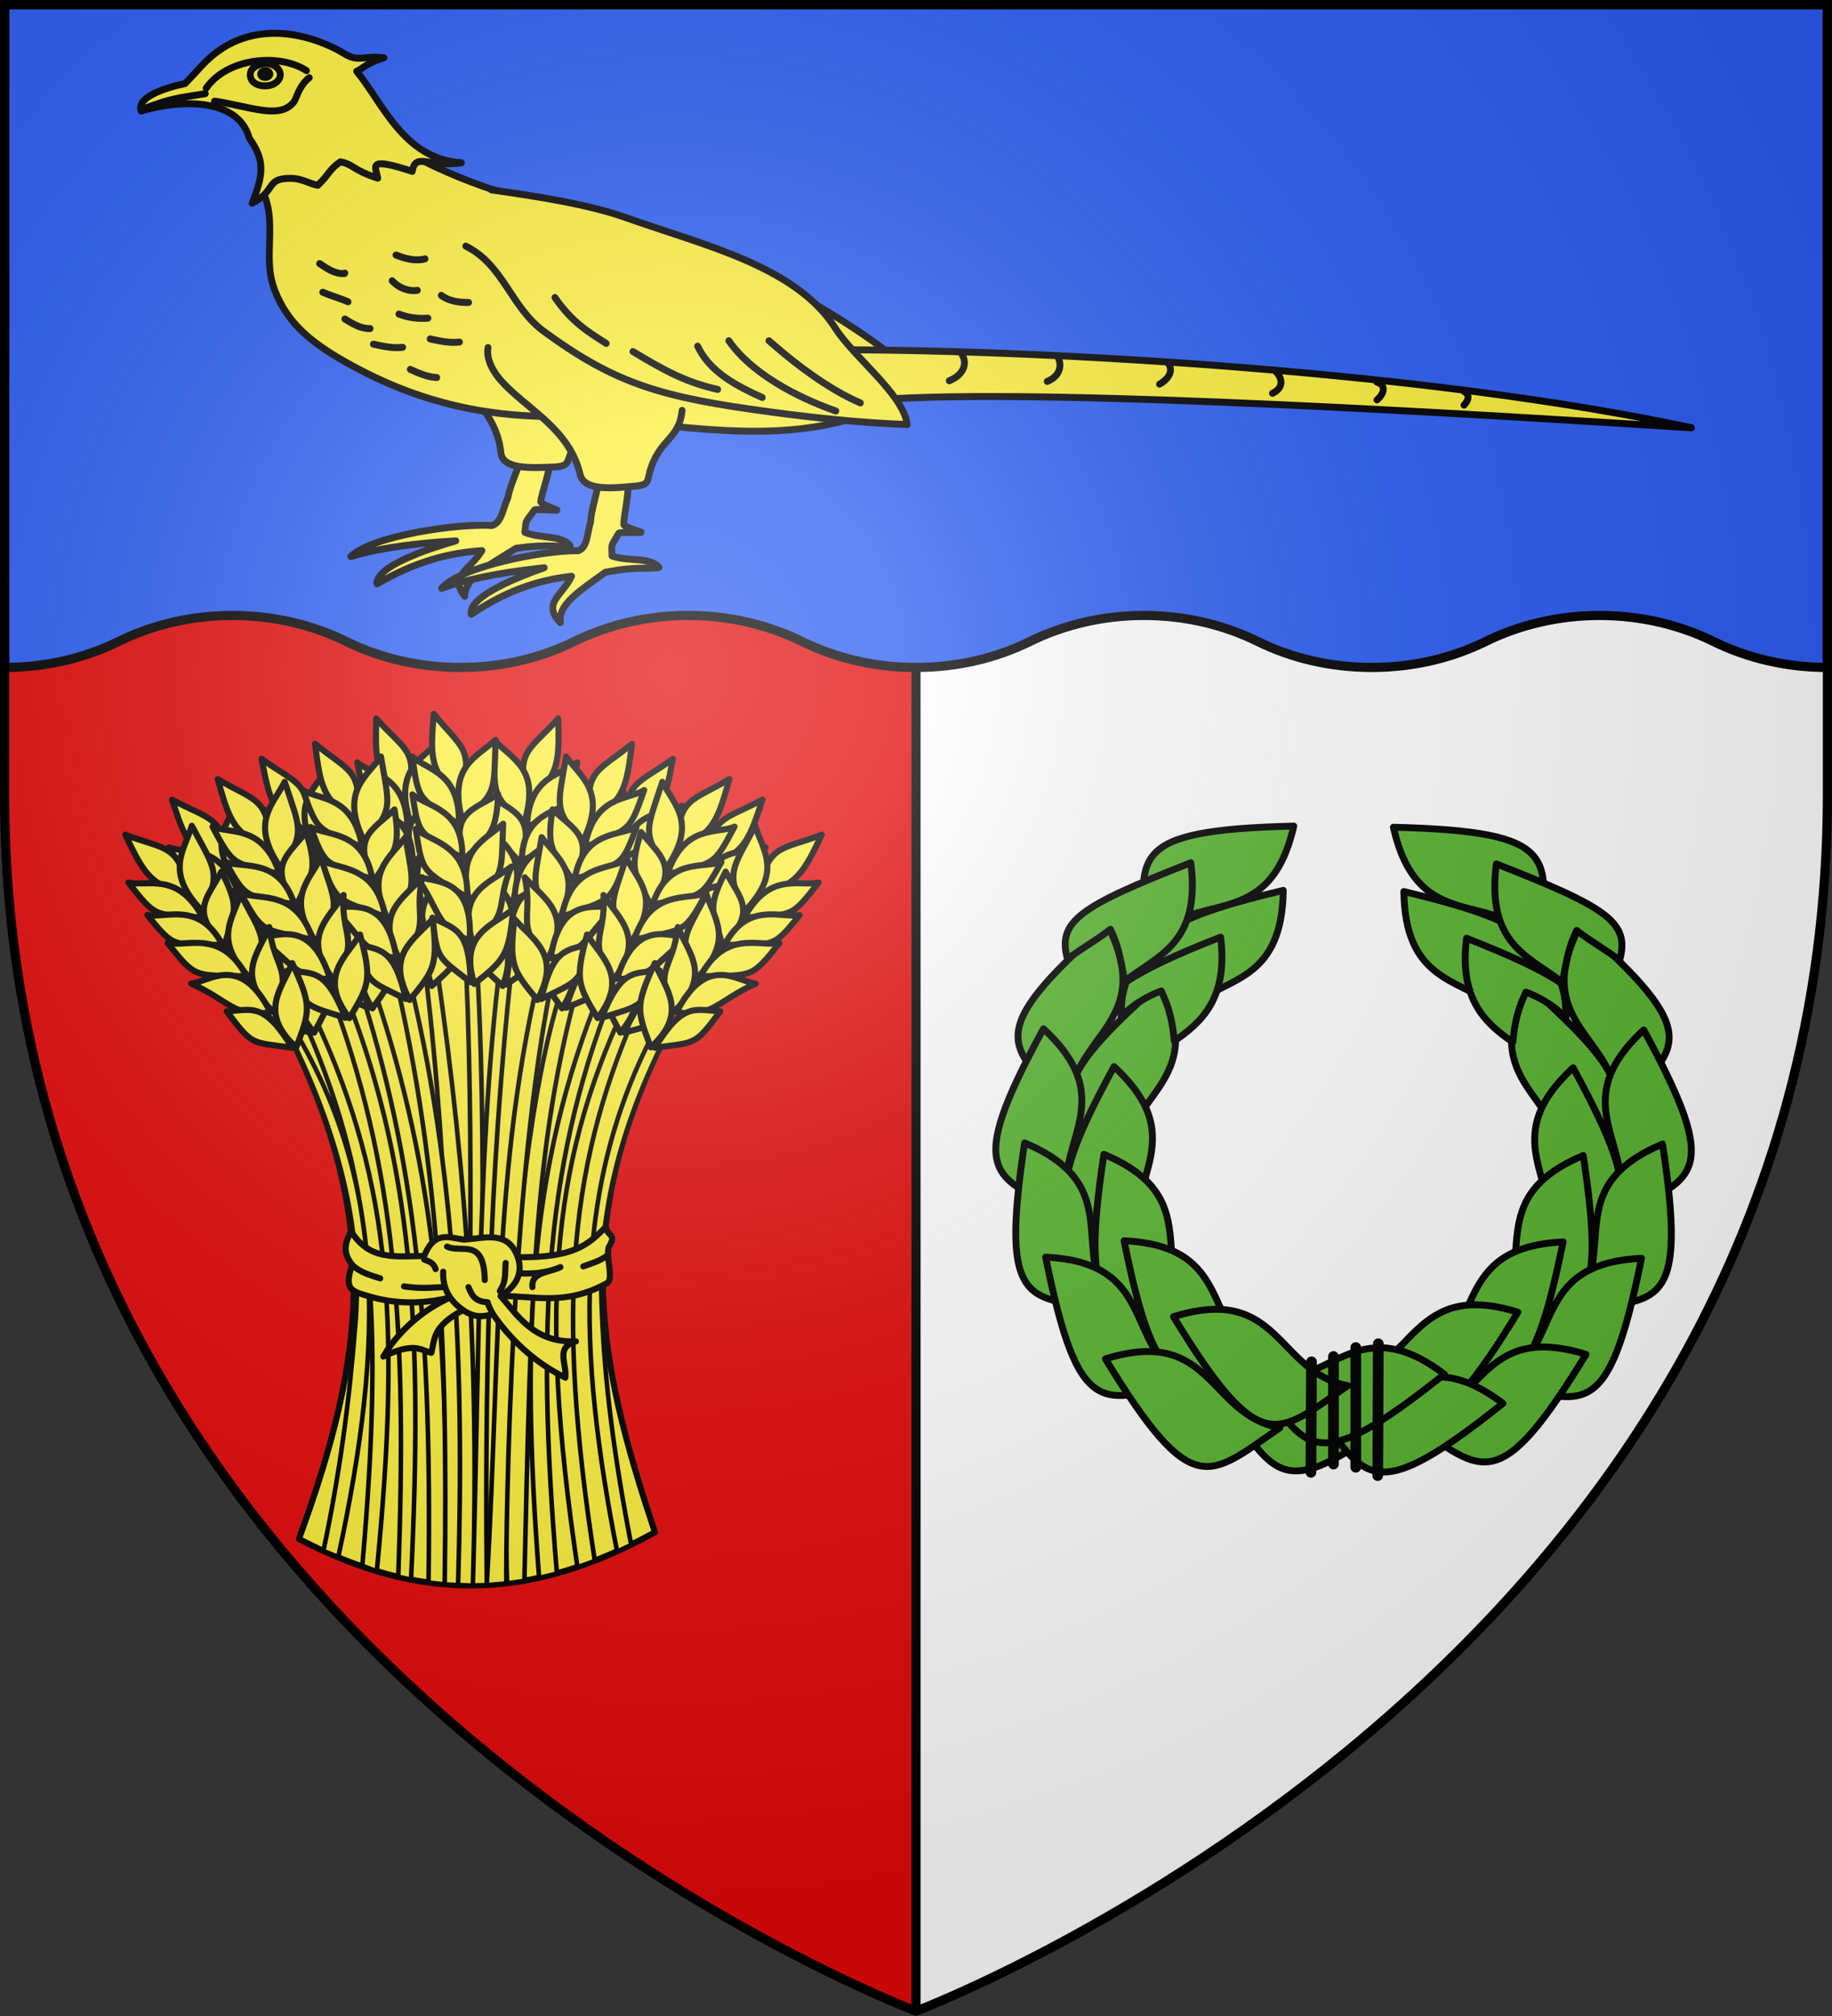 <svg xmlns="http://www.w3.org/2000/svg" xmlns:xlink="http://www.w3.org/1999/xlink" width="600" height="660" viewBox="-300 -300 600 660"><rect x="-300" y="-300" width="600" height="660" fill="#333333" stroke="none"/><radialGradient id="c" cx="-80" cy="-80" r="405" gradientUnits="userSpaceOnUse"><stop offset="0" stop-color="#fff" stop-opacity=".31"/><stop offset=".19" stop-color="#fff" stop-opacity=".25"/><stop offset=".6" stop-color="#6b6b6b" stop-opacity=".125"/><stop offset="1" stop-opacity=".125"/></radialGradient><path fill="#e20909" d="M-298.5-298.5H0v657S-298.5 246.291-298.5-39.957z"/><path fill="#fff" d="M298.5-298.5H0v657S298.5 246.291 298.5-39.957z"/><g stroke="#000"><path fill="none" stroke-width="3" d="M0 358.398V-298.5"/><path fill="#2b5df2" stroke-width="3" d="M-298.5-298.5v217.009c13.607 0 26.324-3.089 37.312-8.495 10.985-5.405 23.711-8.523 37.313-8.523 13.606 0 26.324 3.116 37.312 8.523 10.985 5.404 23.711 8.495 37.313 8.495 13.606 0 26.324-3.089 37.312-8.495 10.985-5.405 23.711-8.523 37.313-8.523 13.606 0 26.324 3.116 37.312 8.523C-26.328-84.582-13.602-81.491 0-81.491c13.606 0 26.324-3.089 37.312-8.495 10.985-5.405 23.711-8.523 37.313-8.523 13.606 0 26.324 3.116 37.312 8.523 10.985 5.404 23.711 8.495 37.313 8.495 13.606 0 26.324-3.089 37.312-8.495 10.985-5.405 23.711-8.523 37.313-8.523 13.606 0 26.324 3.116 37.312 8.523 10.985 5.404 23.711 8.495 37.313 8.495V-298.5z"/><g fill="#fcef3c" stroke-linecap="round" stroke-linejoin="round" stroke-width="1.042"><path d="M-601.613-210.337c11.4-31.152 14.328-54.565-2.28-87.315 27.252-26.811 47.376-18.185 65.577 0-17.14 33.106-12.531 56.314-2.566 86.17-21.402 11.857-40.09 11.953-60.73 1.145" transform="matrix(1.92 0 0 1.918 953 607.246)"/><g stroke-width="1.04"><path d="M177.86 40.367c2.745 49.814.782 99.332.517 148.877l3.037-.024c-.364-49.82 2.335-98.145-1.129-148.997z" transform="matrix(1.439 0 0 1.445 -403.933 -54.39)"/><path d="m155.337 48.367-2.449 1.571c12.911 38.903 17.77 75.023 16.868 138.646l3.68.414c1.566-64.37-4.17-101.705-18.099-140.63m47.676-2.435c-16.635 39.669-15.932 130.578-15.366 142.823l3.924-.555c1.54-65.275 1.88-101.114 13.939-140.876zm-32.5-4.257-2.474.743c6.042 45.27 7.054 90.703 7.156 146.706l4.646.12c1.75-56.653-2.41-102.4-9.328-147.57m9.328 147.569 3.17-.084c-.58-56.47 1.21-102.417 6.579-148.145l-2.533-.432c-6.273 45.527-5.549 90.441-7.216 148.66" transform="matrix(1.439 0 0 1.445 -403.933 -54.39)"/><path d="M222.75 60.804c-20.797 37.136-18.863 76.1-10.073 120.752l3.218-1.511c-3.763-19.288-6.207-37.023-6.778-55.275s3.308-38.18 15.686-61.963zm-84.45 1.008-1.032.995c13.502 26.48 17.335 48.357 15.87 66.905-1.466 18.547-3.636 34.333-7.31 51.7l3.386 1.367c10.741-49.618 10.72-85.876-10.913-120.967m72.276-11.19c-17.783 40.897-20.034 80.086-15.643 136.907l4.046-.996c-4.845-57.472-2.678-94.368 13.794-134.304zm-60.942 1.595-2.509 1.895c15.472 40.51 17.729 78.145 15.74 133.129l2.905.683c2.706-55.987.67-95.025-16.136-135.707m47.292-9.08c-12.612 47.2-10.661 90.23-13.915 146.023l4.452-.376c-.108-10.418.73-98.274 12.164-144.507zm-33.52 1.02-2.666 1.236c11.46 45.858 13.447 88.295 12.696 143.605l3.044.164c1.472-49.38-.353-97.843-13.075-145.005M142.61 57.854l-1.98 1.775c16.38 35.998 19.142 67.102 14.058 125.165l3.29 1.211c5.804-58.918 2.715-90.65-15.368-128.151m73.392-3.07c-17.798 36.288-21.493 69.227-12.342 130.322l3.95-1.427c-9.111-58.31-5.735-91.168 10.601-127.024z" transform="matrix(1.439 0 0 1.445 -403.933 -54.39)"/></g><g stroke-width="1.387"><path d="M199.28-7.182c-6.477 7.27-10.03 7.288-6.746 18.278 7.153-5.037 6.952-9.077 6.745-18.278" transform="matrix(1.439 0 0 1.445 -403.933 -54.39)"/><path d="M184.89-2.088c4.263 4.37 10.467 6.539 6.574 18.645-7.756-6.49-6.754-7.187-6.574-18.645" transform="matrix(1.439 0 0 1.445 -403.933 -54.39)"/><path d="M183.626 10.216c5.622 3.929 10.763 4.669 6.957 15.24-4.939-5.765-7.056-5.211-6.957-15.24" transform="matrix(1.439 0 0 1.445 -403.933 -54.39)"/><path d="M182.113 16.794c4.268 4.284 10.474 6.415 6.596 18.266-7.764-6.364-6.762-7.046-6.596-18.266" transform="matrix(1.439 0 0 1.445 -403.933 -54.39)"/><path d="M179.669 26.366c4.98 4.195 12.18 6.325 7.82 17.764-8.608-7.027-4.377-8.811-7.82-17.764" transform="matrix(1.439 0 0 1.445 -403.933 -54.39)"/><path d="M178.745 36.016c4.686 4.05 12.022 6.321 7.9 17.388-6.642-5.923-7.497-6.852-7.9-17.388M203.597 2.77c-3.365 2.873-11.145 2.786-11.433 14.778 9.576-5.712 9.472-4.667 11.433-14.779" transform="matrix(1.439 0 0 1.445 -403.933 -54.39)"/><path d="M203.117 11.31c-3.584 2.672-11.92 2.532-12.139 13.787 10.217-5.29 10.113-4.31 12.139-13.787" transform="matrix(1.439 0 0 1.445 -403.933 -54.39)"/><path d="M201.92 19.048c-3.712 2.892-12.328 2.762-12.583 14.905 10.574-5.734 10.464-4.676 12.582-14.905" transform="matrix(1.439 0 0 1.445 -403.933 -54.39)"/><path d="M201.322 29.676c-3.924 1.533-13.065-1.127-13.098 13.924 7.827-2.266 7.269-6.82 13.098-13.924" transform="matrix(1.439 0 0 1.445 -403.933 -54.39)"/><path d="M196.989 38.944c-5.448 2.402-8.525 2.025-9.493 14.127 7.902-5.498 7.809-4.505 9.493-14.127M225.373 1.962c-7.874 5.731-11.35 4.995-10.476 16.431 8.061-3.405 8.723-7.396 10.476-16.431" transform="matrix(1.439 0 0 1.445 -403.933 -54.39)"/><path d="M210.23 3.889c3.237 5.173 8.838 8.609 2.462 19.614-6.201-7.986-5.073-8.455-2.463-19.614" transform="matrix(1.439 0 0 1.445 -403.933 -54.39)"/><path d="M206.38 15.644c4.659 5.032 9.525 6.845 3.56 16.368-3.602-6.681-5.788-6.588-3.56-16.368" transform="matrix(1.439 0 0 1.445 -403.933 -54.39)"/><path d="M203.503 21.752c3.26 5.09 8.872 8.49 2.564 19.248-6.234-7.865-5.11-8.32-2.564-19.248" transform="matrix(1.439 0 0 1.445 -403.933 -54.39)"/><path d="M199.081 30.587c3.976 5.156 10.558 8.764 3.868 19.017-6.92-8.691-2.406-9.538-3.868-19.017" transform="matrix(1.439 0 0 1.445 -403.933 -54.39)"/><path d="M196.128 39.822c3.718 4.95 10.405 8.726 4.026 18.666-5.233-7.196-5.87-8.285-4.026-18.666M227.478 12.602c-3.9 2.095-11.483.36-14.313 12.018 10.571-3.552 10.247-2.553 14.313-12.018" transform="matrix(1.439 0 0 1.445 -403.933 -54.39)"/><path d="M225.194 20.846c-4.07 1.852-12.186-.053-14.792 10.9 11.108-3.005 10.798-2.069 14.792-10.9" transform="matrix(1.439 0 0 1.445 -403.933 -54.39)"/><path d="M222.38 28.154c-4.242 2.04-12.634.085-15.463 11.897 11.55-3.36 11.219-2.35 15.462-11.897" transform="matrix(1.439 0 0 1.445 -403.933 -54.39)"/><path d="M219.537 38.413c-4.16.667-12.527-3.871-15.758 10.83 8.13-.555 8.552-5.123 15.758-10.83" transform="matrix(1.439 0 0 1.445 -403.933 -54.39)"/><path d="M213.334 46.551c-5.835 1.192-8.761.172-12.278 11.792 8.89-3.697 8.588-2.746 12.277-11.792M245.759 11.197c-8.55 4.665-11.902 3.484-12.519 14.937 8.435-2.333 9.609-6.205 12.519-14.937" transform="matrix(1.439 0 0 1.445 -403.933 -54.39)"/><path d="M230.493 11.148c2.54 5.549 7.648 9.68-.102 19.768-5.113-8.722-3.934-9.041.102-19.768" transform="matrix(1.439 0 0 1.445 -403.933 -54.39)"/><path d="M225.151 22.306c3.967 5.592 8.557 8.02 1.407 16.69-2.704-7.09-4.884-7.281-1.407-16.69" transform="matrix(1.439 0 0 1.445 -403.933 -54.39)"/><path d="M221.507 27.99c2.573 5.47 7.696 9.566.046 19.417-5.162-8.606-3.989-8.91-.046-19.418" transform="matrix(1.439 0 0 1.445 -403.933 -54.39)"/><path d="M215.976 36.178c3.274 5.627 9.332 10.057 1.368 19.358-5.734-9.515-1.148-9.77-1.368-19.358" transform="matrix(1.439 0 0 1.445 -403.933 -54.39)"/><path d="M211.85 44.952c3.045 5.39 9.185 10 1.57 19.03-4.254-7.812-4.745-8.975-1.57-19.03M246.466 22.02c-4.138 1.573-11.433-1.13-15.75 10.064 10.942-2.153 10.491-1.204 15.75-10.064" transform="matrix(1.439 0 0 1.445 -403.933 -54.39)"/><path d="M243.132 29.899c-4.276 1.31-12.077-1.63-16.08 8.893 11.403-1.54 10.975-.653 16.08-8.893" transform="matrix(1.439 0 0 1.445 -403.933 -54.39)"/><path d="M239.393 36.781c-4.47 1.473-12.537-1.55-16.875 9.796 11.89-1.838 11.43-.88 16.875-9.796" transform="matrix(1.439 0 0 1.445 -403.933 -54.39)"/><path d="M235.244 46.585c-4.211.123-11.92-5.46-17.03 8.699 8.134.503 9.145-3.972 17.03-8.699" transform="matrix(1.439 0 0 1.445 -403.933 -54.39)"/><path d="M228.037 53.853c-5.939.426-8.709-.965-13.704 10.103 9.295-2.516 8.872-1.611 13.704-10.103M157.86-7.182c6.476 7.27 10.03 7.288 6.745 18.278-7.153-5.037-6.952-9.077-6.745-18.278" transform="matrix(1.439 0 0 1.445 -403.933 -54.39)"/><path d="M172.25-2.088c-4.264 4.37-10.468 6.539-6.575 18.645 7.756-6.49 6.754-7.187 6.574-18.645" transform="matrix(1.439 0 0 1.445 -403.933 -54.39)"/><path d="M173.513 10.216c-5.622 3.929-10.763 4.669-6.957 15.24 4.94-5.765 7.056-5.211 6.957-15.24" transform="matrix(1.439 0 0 1.445 -403.933 -54.39)"/><path d="M175.026 16.794c-4.268 4.284-10.473 6.415-6.595 18.266 7.763-6.364 6.762-7.046 6.595-18.266" transform="matrix(1.439 0 0 1.445 -403.933 -54.39)"/><path d="M177.47 26.366c-4.98 4.195-12.18 6.325-7.82 17.764 8.609-7.027 4.377-8.811 7.82-17.764" transform="matrix(1.439 0 0 1.445 -403.933 -54.39)"/><path d="M178.394 36.016c-4.685 4.05-12.022 6.321-7.9 17.388 6.642-5.923 7.497-6.852 7.9-17.388M153.542 2.77c3.365 2.873 11.145 2.786 11.433 14.778-9.575-5.712-9.471-4.667-11.433-14.779" transform="matrix(1.439 0 0 1.445 -403.933 -54.39)"/><path d="M154.022 11.31c3.584 2.672 11.92 2.532 12.139 13.787-10.216-5.29-10.113-4.31-12.139-13.787" transform="matrix(1.439 0 0 1.445 -403.933 -54.39)"/><path d="M155.22 19.048c3.711 2.892 12.327 2.762 12.582 14.905-10.573-5.734-10.464-4.676-12.582-14.905" transform="matrix(1.439 0 0 1.445 -403.933 -54.39)"/><path d="M155.818 29.676c3.923 1.533 13.064-1.127 13.098 13.924-7.828-2.266-7.27-6.82-13.098-13.924" transform="matrix(1.439 0 0 1.445 -403.933 -54.39)"/><path d="M160.15 38.944c5.448 2.402 8.525 2.025 9.493 14.127-7.902-5.498-7.809-4.505-9.492-14.127M131.767 1.962c7.873 5.731 11.35 4.995 10.475 16.431-8.06-3.405-8.722-7.396-10.475-16.431" transform="matrix(1.439 0 0 1.445 -403.933 -54.39)"/><path d="M146.91 3.889c-3.237 5.173-8.839 8.609-2.463 19.614 6.201-7.986 5.074-8.455 2.463-19.614" transform="matrix(1.439 0 0 1.445 -403.933 -54.39)"/><path d="M150.76 15.644c-4.66 5.032-9.526 6.845-3.56 16.368 3.601-6.681 5.788-6.588 3.56-16.368" transform="matrix(1.439 0 0 1.445 -403.933 -54.39)"/><path d="M153.636 21.752c-3.26 5.09-8.872 8.49-2.564 19.248 6.234-7.865 5.11-8.32 2.564-19.248" transform="matrix(1.439 0 0 1.445 -403.933 -54.39)"/><path d="M158.058 30.587c-3.976 5.156-10.558 8.764-3.868 19.017 6.92-8.691 2.406-9.538 3.868-19.017" transform="matrix(1.439 0 0 1.445 -403.933 -54.39)"/><path d="M161.012 39.822c-3.72 4.95-10.406 8.726-4.026 18.666 5.232-7.196 5.87-8.285 4.026-18.666M129.662 12.602c3.899 2.095 11.483.36 14.312 12.018-10.57-3.552-10.247-2.553-14.312-12.018" transform="matrix(1.439 0 0 1.445 -403.933 -54.39)"/><path d="M131.946 20.846c4.07 1.852 12.186-.053 14.791 10.9-11.108-3.005-10.798-2.069-14.791-10.9" transform="matrix(1.439 0 0 1.445 -403.933 -54.39)"/><path d="M134.76 28.154c4.241 2.04 12.633.085 15.462 11.897-11.55-3.36-11.219-2.35-15.462-11.897" transform="matrix(1.439 0 0 1.445 -403.933 -54.39)"/><path d="M137.602 38.413c4.16.667 12.528-3.871 15.758 10.83-8.13-.555-8.552-5.123-15.758-10.83" transform="matrix(1.439 0 0 1.445 -403.933 -54.39)"/><path d="M143.806 46.551c5.834 1.192 8.76.172 12.277 11.792-8.89-3.697-8.587-2.746-12.277-11.792M111.38 11.197c8.55 4.665 11.902 3.484 12.519 14.937-8.435-2.333-9.609-6.205-12.519-14.937" transform="matrix(1.439 0 0 1.445 -403.933 -54.39)"/><path d="M126.646 11.148c-2.539 5.549-7.647 9.68.103 19.768 5.112-8.722 3.933-9.041-.103-19.768" transform="matrix(1.439 0 0 1.445 -403.933 -54.39)"/><path d="M131.988 22.306c-3.967 5.592-8.557 8.02-1.407 16.69 2.705-7.09 4.885-7.281 1.407-16.69" transform="matrix(1.439 0 0 1.445 -403.933 -54.39)"/><path d="M135.633 27.99c-2.573 5.47-7.696 9.566-.046 19.417 5.161-8.606 3.988-8.91.046-19.418" transform="matrix(1.439 0 0 1.445 -403.933 -54.39)"/><path d="M141.163 36.178c-3.273 5.627-9.332 10.057-1.368 19.358 5.734-9.515 1.148-9.77 1.368-19.358" transform="matrix(1.439 0 0 1.445 -403.933 -54.39)"/><path d="M145.29 44.952c-3.045 5.39-9.186 10-1.571 19.03 4.255-7.812 4.746-8.975 1.57-19.03M110.673 22.02c4.138 1.573 11.433-1.13 15.751 10.064-10.942-2.153-10.492-1.204-15.75-10.064" transform="matrix(1.439 0 0 1.445 -403.933 -54.39)"/><path d="M114.007 29.899c4.276 1.31 12.077-1.63 16.08 8.893-11.403-1.54-10.975-.653-16.08-8.893" transform="matrix(1.439 0 0 1.445 -403.933 -54.39)"/><path d="M117.746 36.781c4.47 1.473 12.538-1.55 16.875 9.796-11.89-1.838-11.43-.88-16.875-9.796" transform="matrix(1.439 0 0 1.445 -403.933 -54.39)"/><path d="M121.895 46.585c4.211.123 11.92-5.46 17.03 8.699-8.134.503-9.145-3.972-17.03-8.699" transform="matrix(1.439 0 0 1.445 -403.933 -54.39)"/><path d="M129.102 53.853c5.94.426 8.71-.965 13.704 10.103-9.294-2.516-8.871-1.611-13.704-10.103M170.95-8.246c6.058 7.622 9.605 7.838 5.709 18.628-6.86-5.43-6.431-9.453-5.708-18.628" transform="matrix(1.439 0 0 1.445 -403.933 -54.39)"/><path d="M185.031-2.354c-4.502 4.124-10.817 5.943-7.61 18.248 8.108-6.045 7.146-6.797 7.61-18.248" transform="matrix(1.439 0 0 1.445 -403.933 -54.39)"/><path d="M185.602 10.002c-5.834 3.608-11.008 4.059-7.801 14.826 5.254-5.48 7.337-4.807 7.8-14.826" transform="matrix(1.439 0 0 1.445 -403.933 -54.39)"/><path d="M186.744 16.654c-4.502 4.038-10.818 5.819-7.611 17.868 8.108-5.919 7.147-6.656 7.61-17.868" transform="matrix(1.439 0 0 1.445 -403.933 -54.39)"/><path d="M188.646 26.348c-5.208 3.91-12.515 5.633-8.806 17.298 8.99-6.533 4.866-8.552 8.806-17.298" transform="matrix(1.439 0 0 1.445 -403.933 -54.39)"/><path d="M189.027 36.035c-4.906 3.78-12.359 5.638-8.865 16.917 6.965-5.54 7.87-6.42 8.865-16.917M166.08 1.448c3.2 3.058 10.972 3.407 10.586 15.396-9.24-6.24-9.195-5.19-10.585-15.396" transform="matrix(1.439 0 0 1.445 -403.933 -54.39)"/><path d="M166.08 10.002c3.429 2.869 11.76 3.196 11.346 14.446-9.903-5.855-9.855-4.87-11.345-14.446" transform="matrix(1.439 0 0 1.445 -403.933 -54.39)"/><path d="M166.842 17.795c3.543 3.096 12.152 3.448 11.725 15.586-10.235-6.317-10.185-5.255-11.725-15.586" transform="matrix(1.439 0 0 1.445 -403.933 -54.39)"/><path d="M166.842 28.44c3.83 1.75 13.107-.393 12.295 14.635-7.688-2.7-6.874-7.215-12.295-14.636" transform="matrix(1.439 0 0 1.445 -403.933 -54.39)"/><path d="M170.647 37.936c5.305 2.704 8.398 2.5 8.684 14.636-7.58-5.932-7.543-4.934-8.684-14.636M143.94-1.453c7.49 6.223 11.006 5.71 9.401 17.068-7.826-3.914-8.23-7.94-9.401-17.068" transform="matrix(1.439 0 0 1.445 -403.933 -54.39)"/><path d="M158.929 1.438c-3.563 4.956-9.372 8.027-3.714 19.417 6.7-7.574 5.604-8.114 3.714-19.417" transform="matrix(1.439 0 0 1.445 -403.933 -54.39)"/><path d="M162.017 13.415c-4.971 4.724-9.944 6.223-4.6 16.107 4.021-6.437 6.198-6.205 4.6-16.107" transform="matrix(1.439 0 0 1.445 -403.933 -54.39)"/><path d="M164.497 19.694c-3.58 4.872-9.397 7.906-3.792 19.045 6.726-7.45 5.633-7.975 3.792-19.045" transform="matrix(1.439 0 0 1.445 -403.933 -54.39)"/><path d="M168.344 28.794c-4.298 4.891-11.097 8.071-5.078 18.731 7.463-8.231 3.012-9.365 5.078-18.73" transform="matrix(1.439 0 0 1.445 -403.933 -54.39)"/><path d="M170.7 38.199c-4.028 4.702-10.943 8.043-5.213 18.37 5.683-6.846 6.389-7.893 5.213-18.37M141.158 9.031c3.757 2.34 11.436 1.093 13.513 12.908-10.322-4.22-10.063-3.202-13.513-12.908" transform="matrix(1.439 0 0 1.445 -403.933 -54.39)"/><path d="M142.909 17.404c3.943 2.108 12.164.726 14.063 11.823-10.892-3.708-10.644-2.754-14.063-11.823" transform="matrix(1.439 0 0 1.445 -403.933 -54.39)"/><path d="M145.25 24.877c4.102 2.306 12.601.892 14.668 12.861-11.312-4.092-11.045-3.063-14.668-12.861" transform="matrix(1.439 0 0 1.445 -403.933 -54.39)"/><path d="M147.429 35.296c4.109.932 12.75-3.062 15.032 11.815-8.078-1.073-8.206-5.659-15.032-11.815" transform="matrix(1.439 0 0 1.445 -403.933 -54.39)"/><path d="M153.099 43.815c5.745 1.562 8.732.73 11.497 12.552-8.635-4.257-8.394-3.289-11.497-12.552M121.774 6.536c8.336 5.037 11.737 4.005 11.847 15.475-8.323-2.703-9.325-6.623-11.847-15.475" transform="matrix(1.439 0 0 1.445 -403.933 -54.39)"/><path d="M137.027 7.16c-2.781 5.432-8.067 9.334-.77 19.753 5.493-8.488 4.329-8.859.77-19.754" transform="matrix(1.439 0 0 1.445 -403.933 -54.39)"/><path d="M141.871 18.542c-4.21 5.412-8.902 7.636-2.142 16.612 3.015-6.964 5.202-7.06 2.142-16.612" transform="matrix(1.439 0 0 1.445 -403.933 -54.39)"/><path d="M145.262 24.38c-2.812 5.352-8.11 9.22-.903 19.398 5.536-8.37 4.378-8.726.903-19.397" transform="matrix(1.439 0 0 1.445 -403.933 -54.39)"/><path d="M150.426 32.805c-3.52 5.477-9.767 9.636-2.222 19.278 6.149-9.252 1.578-9.709 2.222-19.278" transform="matrix(1.439 0 0 1.445 -403.933 -54.39)"/><path d="M154.16 41.753c-3.28 5.25-9.617 9.585-2.408 18.942 4.595-7.618 5.137-8.758 2.409-18.942M120.59 17.318c4.065 1.753 11.472-.625 15.292 10.748-10.837-2.633-10.43-1.666-15.292-10.748" transform="matrix(1.439 0 0 1.445 -403.933 -54.39)"/><path d="M123.573 25.336c4.214 1.496 12.137-1.096 15.673 9.592-11.325-2.041-10.936-1.135-15.673-9.592" transform="matrix(1.439 0 0 1.445 -403.933 -54.39)"/><path d="M127.004 32.376c4.401 1.669 12.594-.997 16.427 10.53-11.797-2.36-11.38-1.382-16.427-10.53" transform="matrix(1.439 0 0 1.445 -403.933 -54.39)"/><path d="M130.717 42.354c4.201.308 12.149-4.93 16.63 9.44-8.15.144-8.961-4.371-16.63-9.44" transform="matrix(1.439 0 0 1.445 -403.933 -54.39)"/><path d="M137.596 49.931c5.915.688 8.743-.58 13.244 10.697-9.174-2.922-8.791-2-13.244-10.697M100.75 19.14c9.082 3.523 12.253 1.92 14.345 13.198-8.666-1.225-10.33-4.914-14.345-13.197" transform="matrix(1.439 0 0 1.445 -403.933 -54.39)"/><path d="M115.882 17.122c-1.8 5.83-6.332 10.587 2.656 19.59 3.943-9.309 2.732-9.473-2.656-19.59" transform="matrix(1.439 0 0 1.445 -403.933 -54.39)"/><path d="M122.621 27.498c-3.21 6.058-7.449 9.057.763 16.732 1.765-7.38 3.902-7.85-.763-16.732" transform="matrix(1.439 0 0 1.445 -403.933 -54.39)"/><path d="M126.97 32.664c-1.844 5.756-6.395 10.48 2.464 19.261 4.006-9.2 2.804-9.35-2.464-19.261" transform="matrix(1.439 0 0 1.445 -403.933 -54.39)"/><path d="M133.513 40.07c-2.52 6.002-7.954 11.177 1.145 19.373 4.456-10.175-.124-9.836-1.145-19.372" transform="matrix(1.439 0 0 1.445 -403.933 -54.39)"/><path d="M138.739 48.24c-2.323 5.737-7.817 11.1.902 19.073 3.21-8.296 3.546-9.513-.902-19.074M101.448 29.965c4.307 1.025 11.191-2.595 16.92 7.948-11.13-.725-10.56.158-16.92-7.948" transform="matrix(1.439 0 0 1.445 -403.933 -54.39)"/><path d="M105.773 37.347c4.409.747 11.764-3.174 17.095 6.744-11.507-.057-10.968.769-17.095-6.744" transform="matrix(1.439 0 0 1.445 -403.933 -54.39)"/><path d="M110.37 43.69c4.623.884 12.232-3.156 18 7.536-12.028-.288-11.448.603-18-7.537" transform="matrix(1.439 0 0 1.445 -403.933 -54.39)"/><path d="M115.751 52.876c4.192-.42 11.114-6.951 18.011 6.43-8 1.547-9.58-2.76-18.011-6.43" transform="matrix(1.439 0 0 1.445 -403.933 -54.39)"/><path d="M123.837 59.153c5.945-.343 8.512-2.08 14.894 8.251-9.54-1.295-9.005-.453-14.894-8.25M216.06-1.453c-7.49 6.223-11.006 5.71-9.401 17.068 7.826-3.914 8.23-7.94 9.401-17.068" transform="matrix(1.439 0 0 1.445 -403.933 -54.39)"/><path d="M201.071 1.438c3.563 4.956 9.372 8.027 3.714 19.417-6.7-7.574-5.604-8.114-3.714-19.417" transform="matrix(1.439 0 0 1.445 -403.933 -54.39)"/><path d="M197.983 13.415c4.972 4.724 9.944 6.223 4.6 16.107-4.021-6.437-6.197-6.205-4.6-16.107" transform="matrix(1.439 0 0 1.445 -403.933 -54.39)"/><path d="M195.503 19.694c3.58 4.872 9.398 7.906 3.792 19.045-6.726-7.45-5.633-7.975-3.792-19.045" transform="matrix(1.439 0 0 1.445 -403.933 -54.39)"/><path d="M191.656 28.794c4.298 4.891 11.097 8.071 5.078 18.731-7.462-8.231-3.012-9.365-5.078-18.73" transform="matrix(1.439 0 0 1.445 -403.933 -54.39)"/><path d="M189.3 38.199c4.028 4.702 10.943 8.043 5.213 18.37-5.682-6.846-6.389-7.893-5.213-18.37M218.843 9.031c-3.757 2.34-11.437 1.093-13.514 12.908 10.322-4.22 10.063-3.202 13.514-12.908" transform="matrix(1.439 0 0 1.445 -403.933 -54.39)"/><path d="M217.091 17.404c-3.943 2.108-12.164.726-14.063 11.823 10.893-3.708 10.644-2.754 14.063-11.823" transform="matrix(1.439 0 0 1.445 -403.933 -54.39)"/><path d="M214.75 24.877c-4.101 2.306-12.601.892-14.668 12.861 11.312-4.092 11.045-3.063 14.669-12.861" transform="matrix(1.439 0 0 1.445 -403.933 -54.39)"/><path d="M212.571 35.296c-4.108.932-12.75-3.062-15.032 11.815 8.078-1.073 8.207-5.659 15.032-11.815" transform="matrix(1.439 0 0 1.445 -403.933 -54.39)"/><path d="M206.902 43.815c-5.746 1.562-8.732.73-11.498 12.552 8.635-4.257 8.395-3.289 11.498-12.552M238.226 6.536c-8.336 5.037-11.737 4.005-11.847 15.475 8.323-2.703 9.325-6.623 11.847-15.475" transform="matrix(1.439 0 0 1.445 -403.933 -54.39)"/><path d="M222.973 7.16c2.781 5.432 8.067 9.334.77 19.753-5.493-8.488-4.329-8.859-.77-19.754" transform="matrix(1.439 0 0 1.445 -403.933 -54.39)"/><path d="M218.129 18.542c4.21 5.412 8.902 7.636 2.142 16.612-3.015-6.964-5.201-7.06-2.142-16.612" transform="matrix(1.439 0 0 1.445 -403.933 -54.39)"/><path d="M214.739 24.38c2.811 5.352 8.11 9.22.902 19.398-5.536-8.37-4.378-8.726-.902-19.397" transform="matrix(1.439 0 0 1.445 -403.933 -54.39)"/><path d="M209.574 32.805c3.52 5.477 9.767 9.636 2.222 19.278-6.148-9.252-1.578-9.709-2.222-19.278" transform="matrix(1.439 0 0 1.445 -403.933 -54.39)"/><path d="M205.84 41.753c3.28 5.25 9.618 9.585 2.409 18.942-4.596-7.618-5.138-8.758-2.41-18.942M239.41 17.318c-4.065 1.753-11.472-.625-15.291 10.748 10.837-2.633 10.428-1.666 15.291-10.748" transform="matrix(1.439 0 0 1.445 -403.933 -54.39)"/><path d="M236.427 25.336c-4.214 1.496-12.137-1.096-15.672 9.592 11.324-2.041 10.936-1.135 15.672-9.592" transform="matrix(1.439 0 0 1.445 -403.933 -54.39)"/><path d="M232.996 32.376c-4.401 1.669-12.594-.997-16.427 10.53 11.797-2.36 11.38-1.382 16.427-10.53" transform="matrix(1.439 0 0 1.445 -403.933 -54.39)"/><path d="M229.283 42.354c-4.201.308-12.149-4.93-16.629 9.44 8.148.144 8.96-4.371 16.63-9.44" transform="matrix(1.439 0 0 1.445 -403.933 -54.39)"/><path d="M222.404 49.931c-5.915.688-8.743-.58-13.244 10.697 9.174-2.922 8.792-2 13.244-10.697M259.25 19.14c-9.082 3.523-12.253 1.92-14.345 13.198 8.666-1.225 10.33-4.914 14.345-13.197" transform="matrix(1.439 0 0 1.445 -403.933 -54.39)"/><path d="M244.118 17.122c1.8 5.83 6.332 10.587-2.656 19.59-3.943-9.309-2.732-9.473 2.656-19.59" transform="matrix(1.439 0 0 1.445 -403.933 -54.39)"/><path d="M237.38 27.498c3.21 6.058 7.448 9.057-.763 16.732-1.766-7.38-3.903-7.85.762-16.732" transform="matrix(1.439 0 0 1.445 -403.933 -54.39)"/><path d="M233.03 32.664c1.844 5.756 6.395 10.48-2.464 19.261-4.006-9.2-2.804-9.35 2.464-19.261" transform="matrix(1.439 0 0 1.445 -403.933 -54.39)"/><path d="M226.487 40.07c2.52 6.002 7.954 11.177-1.145 19.373-4.456-10.175.124-9.836 1.145-19.372" transform="matrix(1.439 0 0 1.445 -403.933 -54.39)"/><path d="M221.261 48.24c2.323 5.737 7.817 11.1-.902 19.073-3.21-8.296-3.546-9.513.902-19.074M258.552 29.965c-4.307 1.025-11.191-2.595-16.92 7.948 11.13-.725 10.56.158 16.92-7.948" transform="matrix(1.439 0 0 1.445 -403.933 -54.39)"/><path d="M254.228 37.347c-4.41.747-11.765-3.174-17.096 6.744 11.507-.057 10.968.769 17.096-6.744" transform="matrix(1.439 0 0 1.445 -403.933 -54.39)"/><path d="M249.63 43.69c-4.622.884-12.232-3.156-18 7.536 12.028-.288 11.448.603 18-7.537" transform="matrix(1.439 0 0 1.445 -403.933 -54.39)"/><path d="M244.25 52.876c-4.193-.42-11.115-6.951-18.012 6.43 8 1.547 9.581-2.76 18.011-6.43" transform="matrix(1.439 0 0 1.445 -403.933 -54.39)"/><path d="M236.163 59.153c-5.945-.343-8.511-2.08-14.894 8.251 9.541-1.295 9.005-.453 14.894-8.25" transform="matrix(1.439 0 0 1.445 -403.933 -54.39)"/></g><g stroke-width="1.387"><path d="M168.779 114.58c2.364-5.922 5.815-4.072 9.037-3.707 4.94-.327 10.01-2.172 12.269 3.984 12.619.153 15.969-2.714 20.062-6.926.31 2.52 2.57 1.445.607 4.68-.632 2.19 1.186 7.25-.358 8.105-9.562 5.294-16.553 2.853-24.23 2.949 3.892 4.408 7.558 10.6 17.143 10.275-4.771 1.363-2.05 4.97-2.414 8.203-5.96-2.854-11.8-7.67-16.443-14.32-1.978.326-3.756 1.077-6.857-.979-7.017 3.76-6.394 6.595-7.192 9.671-2.262-.447-3.656-2.621-10.93.85 1.613-2.8 6.286-9.286 15.075-13.315-9.327 2.092-15.365.709-20.527-.997-2.867-.947-2.89-2.702-1.65-6.484-1.984-2.512-1.88-4.6-.223-7.549 4.12 6.51 9.626 5.68 16.63 5.56" transform="matrix(1.439 0 0 1.445 -403.933 -54.39)"/><path d="M168.774 115.393c1.022.408 2.117.674 2.601 2.157m19.595.995c4.05.12 6.66-.532 8.801-1.438-2.424 1.267-6.712 1.027-6.365 4.535m-20.37 0c-2.624.081-4.59.436-8.857-.166m46.29-7.014c-1.659 1.24-3.602 1.8-5.494 2.48m-52.604-.373c1.539 1.597 3.983 2.346 6.384 3.082m20.093 1.99c.71 1.583 1.234 3.274 4.373 3.429.277 1.183.844 1.915 1.231 2.753m1.536-5.297c1.577-2.346 1.096-4.281 1.329-6.359m2.768-1.31c1.263 3.79-.47 6.635-3.919 8.808m-12.19-11.203c3.212 1.579 8.41-2.193 8.58 7.576m-4.96 6.806c-2.648-1.905-4.644-4.436-4.505-8.686" transform="matrix(1.439 0 0 1.445 -403.933 -54.39)"/></g></g><g fill-rule="evenodd" stroke-linecap="round" stroke-linejoin="round" stroke-width="2.43"><g fill="#fcef3c" stroke-width="2.425" transform="matrix(.928 0 0 .928 2.785 171.907)"><use xlink:href="#a" width="100%" height="100%" transform="matrix(-1 0 0 1 295.793 .408)"/><g id="a" fill="#5ab532" stroke="#000" stroke-linecap="round" stroke-linejoin="round" stroke-width="2.425"><path d="M64.389-182.558c-44.53 39.219-34.692 43.033-13.298 64.78.29-25.8 31.364-29.648 13.298-64.78"/><path d="M82.984-161.496c-44.53 39.219-34.691 43.033-13.297 64.78.288-25.8 31.363-29.648 13.297-64.78"/><path d="M41.977-145.591C13.559-93.521 24.11-93.3 51.659-80.174c-8.562-24.343 19.322-38.577-9.682-65.417"/><path d="M66.896-132.239c-28.418 52.07-17.867 52.293 9.681 65.418-8.56-24.344 19.323-38.577-9.681-65.418"/><path d="M35.324-105.332c-8.878 58.64 1.113 55.244 31.493 58.164-16.379-19.95 4.95-42.853-31.493-58.164"/><path d="M63.311-101.3c-8.878 58.64 1.113 55.244 31.493 58.164-16.379-19.95 4.95-42.853-31.493-58.163"/><path d="M42.75-65.027C54.48-6.891 62.707-13.495 92.255-21.132c-22.22-13.15-10.018-41.961-49.505-43.895M70.43-70.801C82.16-12.664 90.386-19.27 119.934-26.906c-22.221-13.15-10.019-41.96-49.506-43.895M130.32-217.097c-59.345 1.447-54.262 10.687-51.865 41.085 16.82-19.579 43.101-2.57 51.865-41.085"/><path d="M126.62-194.419c-44.418 10.571-50.59 17.734-47.128 33.783l15.337 6.072c13.69-9.074 31.36-9.241 31.792-39.855"/><path d="M93.99-204.158c-39.473 15.454-47.216 20.662-43.514 34.057 3.663-3.069 10.098-6.617 15.157-10.578 2.554 5.509 3.274 8.554 4.992 18.296 12-9.26 26.942-13.46 23.365-41.775M104.488-177.927c-15.78 6.178-26.408 11.159-33.244 15.768-.427 1.54-1.815 3.911-1.872 12.344 5.153-5.412 11.765-8.301 14.198-9.106 1.287 3.165 3.612 7.02 4.59 17.68 9.408-6.526 19.082-14.882 16.328-36.686"/></g><g fill="#5ab532"><path d="M173.182-13.821c-46.391 37.001-48.443 26.66-66.165 1.834 25.483 4.196 34.672-25.71 66.165-1.834M233.464-30.728c-30.927 50.622-36.395 41.605-61.547 24.332 25.383-4.764 23.78-36.007 61.547-24.332"/><path d="M209.43-45.611C178.504 5.01 173.035-4.007 147.884-21.28c25.382-4.764 23.778-36.006 61.546-24.331"/><path d="M204.13-13.423c-46.391 37.002-48.443 26.66-66.164 1.834 25.482 4.196 34.671-25.71 66.165-1.834"/><path d="M183.466-23.722c-46.392 37.002-48.444 26.66-66.165 1.834 25.483 4.196 34.671-25.71 66.165-1.834M63.84-29.137c30.926 50.622 36.395 41.605 61.546 24.332-25.382-4.765-23.779-36.007-61.547-24.332"/><path d="M87.873-44.02C118.8 6.6 124.268-2.417 149.42-19.69c-25.382-4.764-23.779-36.007-61.547-24.332"/></g></g><path fill="#5ab532" stroke-width="3.781" d="m-389.04-462.992-.197 39.075m23.829-45.46-.198 46.622m-15.655-42.118v38.029m7.877-41.183v42.319" transform="matrix(.926 0 0 .926 489.78 574.556)"/></g><g stroke-linecap="round" stroke-linejoin="round" stroke-width="2.233"><g fill="#fcef3c"><path fill-rule="evenodd" d="M-130.002-153.674c-.118 1.97-3.592 9.001-4.116 12.558-1.674 3.536-2.03 8.125-5.299 9.017-11.21-.712-39.364 3.256-46.322 9.979 6.364-1.967 17.536-4.09 34.49-5.05-8.602 2.421-26.215 8.017-25.912 13.814 12.395-6.967 23.103-9.928 34.49-10.663-3.868 6.19-10.96 8.078-5.623 14.679-.053-5.858 7.344-9.684 16.86-15.447 11.634-1.54 13.715-.212 17.78-.745-2.567-3.587-9.6-2.218-14.92-4.376.51-4.542-.08-2.672 3.148-7.152.376-.522 8.45.35 7.34-.051-3.777-1.367-5.465-2.374-5.254-2.69 0-1.976 4.12-12.657 2.866-14.497-4.324-1.781-2.167-7.116-9.528.624" transform="matrix(.997 0 0 1.019 .08 6.65)"/><path fill-rule="evenodd" d="M-161.318-197.505c-1.352 4.213 1.336 8.72 2.812 10.714 6.942 9.376 20.463 16.382 22.055 31.273.584 5.474 9.864 4.946 17.716 4.608 4.486-.193 4.11-1.699 5.056-3.988 4.553-11.019 11.105-10.002 13.3-19.582" transform="matrix(.997 0 0 1.019 .08 6.65)"/><path fill-rule="evenodd" d="M-1.87-174.53c-38.214 21.348-76.023 8.248-120.482 7.383-29.01-.564-49.188-8.955-63.177-16.424-13.257-7.077-20.922-13.421-25.153-23.99-4.463-11.15 1.404-22.039-4.536-32.992 7.736-16.143 36.006-16.464 53.32-8.649 20.268 9.98 43.512 15.762 68.84 20.405 26.754 4.906 79.887 34.883 91.683 48.042 3.43 3.827 7.454 4.223-.495 6.225" transform="matrix(.997 0 0 1.019 .08 6.65)"/><path fill-rule="evenodd" d="m-77.863-174.276 70.746 1.42c57.436-3.079 190.972 5.036 261.747 9.356-85.7-18.011-210.38-24.926-279.009-25.054l-49.823-7.219zM-104.522-145.943c.144 1.97-2.39 9.141-2.442 12.71-1.2 3.604-.948 8.196-4.09 9.237-11.27-.188-38.812 5.075-44.859 12.101 6.085-2.257 16.941-4.892 33.715-6.638-8.254 2.814-25.073 9.212-24.004 14.976 11.435-7.52 21.719-10.971 32.974-12.233-3.038 6.352-9.858 8.563-3.664 14.895-.828-5.837 6.04-9.995 14.763-16.182 11.395-2.077 13.646-.85 17.627-1.57-3.032-3.457-9.864-1.765-15.452-3.67-.091-4.55-.433-2.66 2.192-7.275.306-.538 8.471-.044 7.312-.393-3.947-1.187-5.764-2.112-5.595-2.438-.261-1.97 2.433-12.808.94-14.585-4.546-1.574-3.102-6.992-9.417 1.065" transform="matrix(.997 0 0 1.019 .08 6.65)"/><path fill-rule="evenodd" d="M-140.66-189.272c-.803 4.263 2.46 8.633 4.191 10.555 8.135 9.033 22.523 15.396 26.04 30.177 1.29 5.425 10.462 4.483 18.26 3.788 4.435-.395 3.877-1.877 4.525-4.207 3.112-11.19 9.777-10.477 10.725-20.129M-139.564-239.933c15.464 2.175 31.674 4.58 44.309 8.966 25.566 8.872 55.722 15.526 68.645 35.438 6.131 9.448 22.445 21.312 23.63 30.987-14.519-.481-30.049-2.096-44.606-4-36.12-4.723-51.014-8.944-74.684-25.88-11.01-7.879-13.29-21.445-25.714-27.428M-240.177-274.083c2.131-2.146 3.74-3.9 5.365-5.63 17.134-18.262 40.271-8.04 46.844-4.031 4.816 2.936 6.366.579 13.117 1.388-5.758 1.633-7.407 3.772-8.981 4.337 8.425 9.858 15.408 28.266 34.414 29.38-10.84 1.578-15.06-3.457-16.136 2.766-15.206-4.865-11.965-1.55-11.336 2.181-8.15-2.546-8.086-4.522-12.29-5.246-3.782 2.554-3.33 3.671-7.397 7.531-3.359-.582-5.688-2.789-11.222-2.098-5.392.672-3.181 4.31-10.365 7.857 3.704-9.044 4.346-13.77-.928-20.865-3.643-13.245-23.186-12.433-35.529-8.746-2.04-5.782 14.444-8.824 14.444-8.824" transform="matrix(.997 0 0 1.019 .08 6.65)"/><path d="M-218.476-275.56c-.8-1.763-.167-4.031 3.63-4.851 2.67-.577 5.314.868 5.852 2.8.539 1.933-1.21 3.815-3.903 4.2-2.365.34-4.802-.438-5.579-2.148" transform="matrix(.997 0 0 1.019 .08 6.65)"/></g><path d="M-215.261-276.744c-.246-.54-.052-1.235 1.112-1.486.818-.177 1.628.266 1.793.858.164.592-.371 1.168-1.196 1.287-.725.103-1.471-.135-1.71-.659" transform="matrix(.997 0 0 1.019 .08 6.65)"/><path fill="none" d="M179.938-170.763c1.3-1.346 2.221-3.254-.065-4.453m-28.533 2.758c1.927-1.506 3.56-4.594-.064-5.725m-34.252 3.606c4.011-1.902 3.247-5.14.65-7.42m-74.646 3.605c4.259-1.706 4.9-5.124 3.51-7.844m-35.682 7.633c4.87-1.937 6.202-5.804 3.868-8.904m65.208 9.994c3.116-1.726 4.634-4.377 2.796-6.784m-242.405-7.743c3.152.682 6.38 1.374 9.622 1.004m-28.265.684c3.153.682 6.38 1.374 9.623 1.005m-2.204-29.65c2.994 1.182 6.347 2.072 9.548 1.228m5.332 11.737c2.53 1.907 5.905 2.299 8.98 2.284m-19.164 21.484c2.764 1.258 5.631 2.458 8.702 2.634m-12.428-20.403c3.007 1.168 6.302 1.567 9.51 1.331m-11.745-12.024c2.048 2.195 5.29 3.537 8.285 3.07m-23.82 9.21c2.497 1.502 5.287 3.197 8.285 3.07m-15.535-11.666c2.71 1.162 5.58 1.896 8.285 3.07m-9.321-12.28c2.426 1.616 5.085 3.4 8.142 3.21l.094-.091.05-.05m139.316 21.724c10.865 9.338 21.036 16.188 30.026 19.97m-43.208-19.97c7.323 10.363 21.97 18.023 35.152 22.576m-45.405-20.84c3.418 6.928 9.765 11.53 21.238 16.498m-42.476-14.761c10.741 6.36 17.82 9.989 27.83 12.156m-53.462-29.522c5.615 8.02 11.23 11.225 16.844 14.76m-128.67-77.85c11.825 1.73 21.41 6.01 26.045.293.902-1.113 1.61-5.131 5.08-7.814m-33.87 3.365c6.86-9.66 23.834-11.403 32.955-5.644m-53.19 12.136c9.032-3.298 10.557-3.232 19.947-4.735" transform="matrix(.997 0 0 1.019 .08 6.65)"/></g></g><path fill="url(#c)" d="M-298.5-298.5h597v258.543C298.5 246.291 0 358.5 0 358.5S-298.5 246.291-298.5-39.957z"/><path fill="none" stroke="#000" stroke-width="3" d="M-298.5-298.5h597v258.503C298.5 246.206 0 358.398 0 358.398S-298.5 246.206-298.5-39.997z"/></svg>